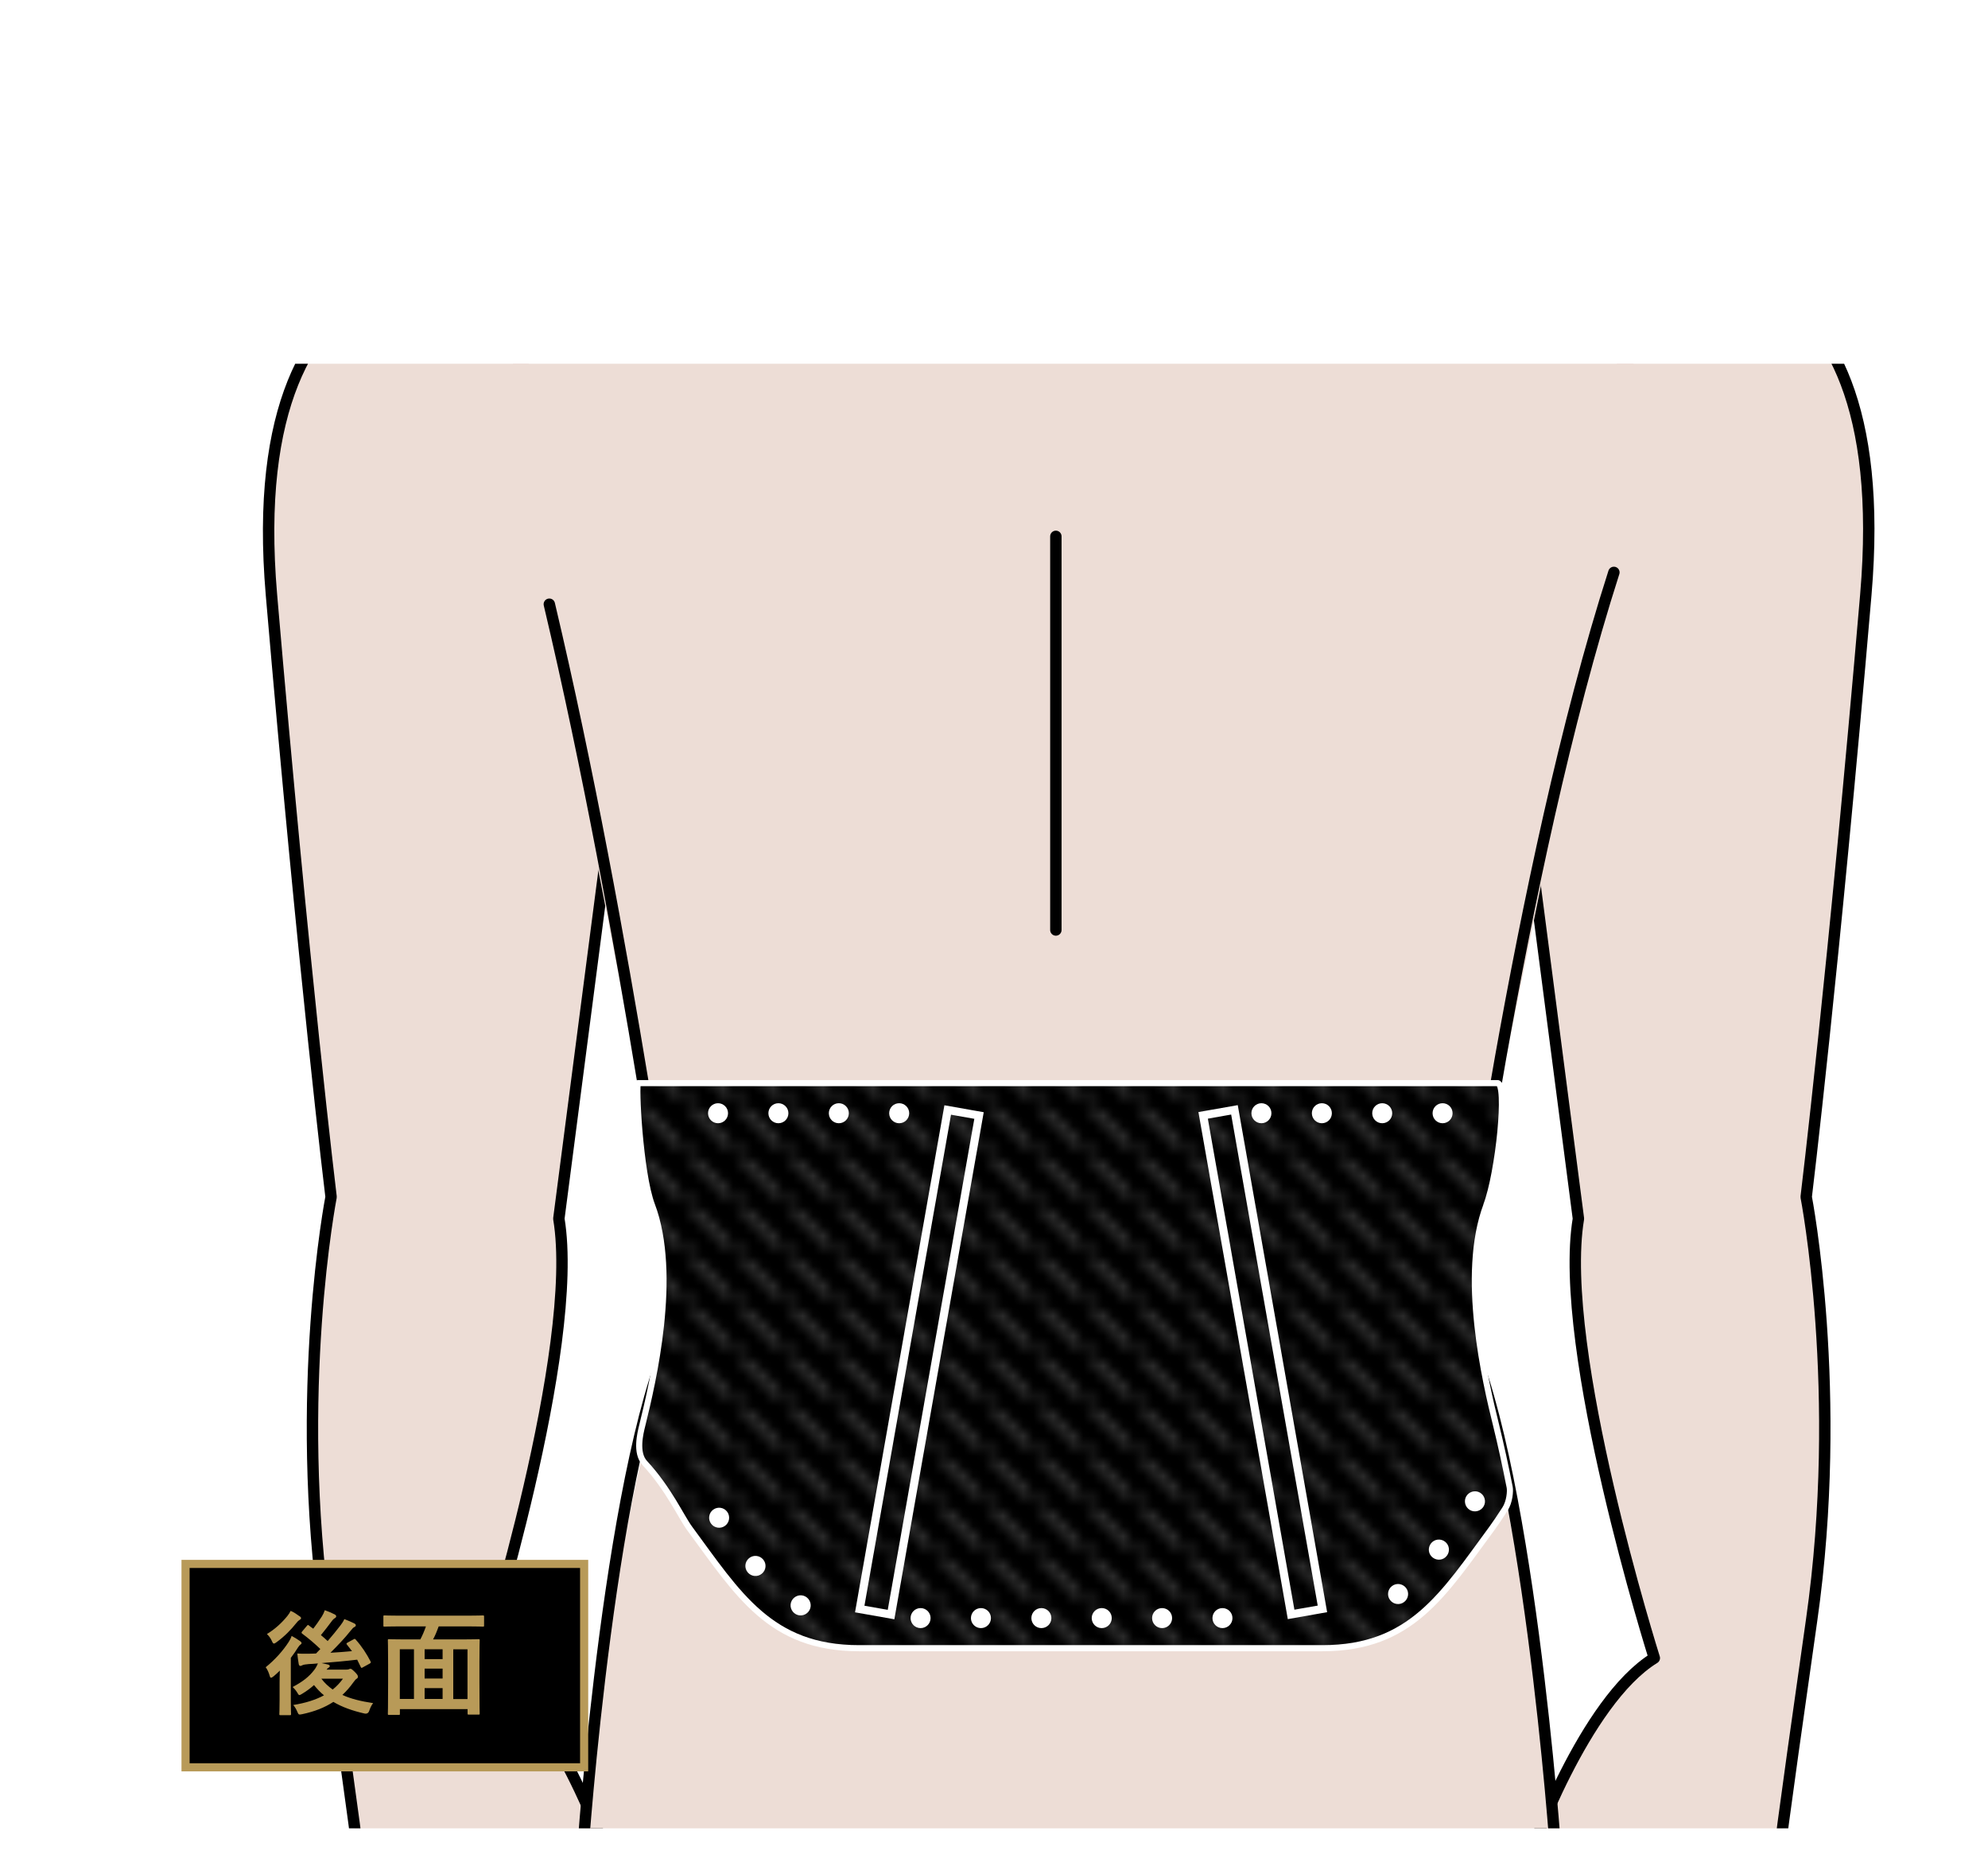 <?xml version="1.0" encoding="UTF-8"?>
<svg id="_レイヤー_2" data-name="レイヤー_2" xmlns="http://www.w3.org/2000/svg" xmlns:xlink="http://www.w3.org/1999/xlink" viewBox="0 0 244.39 228.81">
  <defs>
    <style>
      .cls-1, .cls-2, .cls-3, .cls-4 {
        fill: none;
      }

      .cls-5 {
        fill: url(#_新規パターンスウォッチ_3);
        opacity: .2;
      }

      .cls-6, .cls-7 {
        fill: #edddd6;
      }

      .cls-6, .cls-3, .cls-4, .cls-8 {
        stroke-linecap: round;
        stroke-linejoin: round;
      }

      .cls-6, .cls-4, .cls-8 {
        stroke: #000;
        stroke-width: 1.4px;
      }

      .cls-2 {
        stroke-miterlimit: 10;
      }

      .cls-2, .cls-3 {
        stroke: #fff;
      }

      .cls-9 {
        clip-path: url(#clippath-1);
      }

      .cls-3 {
        stroke-width: .75px;
      }

      .cls-10 {
        fill: #b89a58;
      }

      .cls-11 {
        fill: #fff;
      }

      .cls-8 {
        fill: #f1e4de;
      }

      .cls-12 {
        clip-path: url(#clippath);
      }
    </style>
    <clipPath id="clippath">
      <rect class="cls-1" x="14.39" y="44.71" width="230" height="180"/>
    </clipPath>
    <clipPath id="clippath-1">
      <rect class="cls-1" x="0" width="4.6" height="4.6"/>
    </clipPath>
    <pattern id="_新規パターンスウォッチ_3" data-name="新規パターンスウォッチ 3" x="0" y="0" width="4.6" height="4.6" patternTransform="translate(693.43 6052.79) scale(1.23)" patternUnits="userSpaceOnUse" viewBox="0 0 4.6 4.6">
      <g>
        <rect class="cls-1" x="0" width="4.6" height="4.6"/>
        <g class="cls-9">
          <g>
            <polygon class="cls-11" points="35.85 40.46 -5.16 -.55 -4.45 -1.26 36.56 39.75 35.85 40.46"/>
            <polygon class="cls-11" points="39.46 39.46 -1.55 -1.55 -.84 -2.26 40.17 38.75 39.46 39.46"/>
          </g>
        </g>
      </g>
    </pattern>
  </defs>
  <g id="_腰用" data-name="腰用">
    <g>
      <path class="cls-11" d="M28.62,14.31c0,7.89-6.42,14.31-14.31,14.31S0,22.2,0,14.31,6.42,0,14.31,0s14.31,6.42,14.31,14.31ZM.99,14.31c0,7.32,6,13.32,13.32,13.32s13.32-6,13.32-13.32S21.63.99,14.31.99.99,6.99.99,14.31ZM17.1,17.22h2.61v1.71h-2.61v4.05h-2.01v-4.05h-7.35v-1.62l6.39-11.88h2.97v11.79ZM15.09,11.43c0-1.53.09-2.85.12-4.41h-.33c-.66,1.35-1.2,2.52-1.89,3.87l-3.3,6.33h5.4v-5.79Z"/>
      <g class="cls-12">
        <g>
          <path class="cls-6" d="M203.04,32.44s30.33-6,26.33,40.67c-4,46.67-7.33,74-7.33,74,0,0,4.67,24,.67,52s-4,29-4,29h-30.67s6.67-19,15.33-24.33c0,0-12-38-9.33-54l-8.67-66.67"/>
          <path class="cls-6" d="M61.04,32.44s-31.67-6-27.67,40.67c4,46.67,7.33,74,7.33,74,0,0-4.67,24-.67,52,4,28,4,29,4,29h30.67s-6.67-19-15.33-24.33c0,0,12-38,9.33-54l8.67-66.67"/>
          <path class="cls-7" d="M191.27,227.93s-4.44-50.07-12.88-65.82c0,0,22.75-105.76,22.75-122.07H62.73c0,16.31,21.75,122.07,21.75,122.07-8.44,15.75-12.88,65.82-12.88,65.82h119.66Z"/>
          <path class="cls-4" d="M67.53,74.26c9.52,40.18,15.96,87.86,15.96,87.86-8.44,15.75-11.88,65.82-11.88,65.82h119.66s-3.44-50.07-11.88-65.82c0,0,7.19-54.98,19.01-91.77"/>
          <g>
            <g>
              <path d="M182.72,148.11c1.51-4,2.63-14.99,1.37-14.99h-105.65c-.31,0,.2,10.97,1.71,14.99,3.23,8.58.12,21.77-1.19,27.06-.25,1.01-.85,3.4.3,4.64,2.97,3.21,4.48,6.64,5.52,8.04,5.97,8.1,9.91,14.72,20.82,14.72h56.98c10.91,0,14.85-6.62,20.82-14.72.39-.53.94-1.34,1.6-2.36.59-.9.68-2.24.59-2.7-.52-2.64-1.08-5.21-1.67-7.62-1.31-5.29-4.43-18.48-1.19-27.06Z"/>
              <path class="cls-5" d="M182.72,148.11c1.51-4,2.63-14.99,1.37-14.99h-105.65c-.31,0,.2,10.97,1.71,14.99,3.23,8.58.12,21.77-1.19,27.06-.25,1.01-.85,3.4.3,4.64,2.97,3.21,4.48,6.64,5.52,8.04,5.97,8.1,9.91,14.72,20.82,14.72h56.98c10.91,0,14.85-6.62,20.82-14.72.39-.53.94-1.34,1.6-2.36.59-.9.68-2.24.59-2.7-.52-2.64-1.08-5.21-1.67-7.62-1.31-5.29-4.43-18.48-1.19-27.06Z"/>
              <path class="cls-3" d="M182.72,148.11c1.51-4,2.63-14.99,1.37-14.99h-105.65c-.31,0,.2,10.97,1.71,14.99,3.23,8.58.12,21.77-1.19,27.06-.25,1.01-.85,3.4.3,4.64,2.97,3.21,4.48,6.64,5.52,8.04,5.97,8.1,9.91,14.72,20.82,14.72h56.98c10.91,0,14.85-6.62,20.82-14.72.39-.53.94-1.34,1.6-2.36.59-.9.68-2.24.59-2.7-.52-2.64-1.08-5.21-1.67-7.62-1.31-5.29-4.43-18.48-1.19-27.06Z"/>
            </g>
            <path class="cls-11" d="M113.17,197.64h0c-.68,0-1.23.55-1.23,1.23s.55,1.23,1.23,1.23,1.23-.55,1.23-1.23-.55-1.23-1.23-1.23ZM120.59,197.64h0c-.68,0-1.23.55-1.23,1.23s.55,1.23,1.23,1.23,1.23-.55,1.23-1.23-.55-1.23-1.23-1.23ZM128.02,197.64h0c-.68,0-1.23.55-1.23,1.23s.55,1.23,1.23,1.23,1.23-.55,1.23-1.23-.55-1.23-1.23-1.23ZM135.44,197.64h0c-.68,0-1.23.55-1.23,1.23s.55,1.23,1.23,1.23,1.23-.55,1.23-1.23-.55-1.23-1.23-1.23ZM142.86,197.64h0c-.68,0-1.23.55-1.23,1.23s.55,1.23,1.23,1.23,1.23-.55,1.23-1.23-.55-1.23-1.23-1.23ZM150.28,197.64h0c-.68,0-1.23.55-1.23,1.23s.55,1.23,1.23,1.23,1.23-.55,1.23-1.23-.55-1.23-1.23-1.23ZM171.11,194.94h0c-.54.42-.63,1.2-.21,1.73.42.54,1.2.63,1.73.21h0c.54-.42.63-1.2.21-1.73s-1.2-.63-1.73-.21h0ZM175.9,189.71h0c-.41.54-.31,1.32.24,1.73s1.32.31,1.73-.24h0c.41-.54.31-1.32-.24-1.73-.54-.41-1.32-.31-1.73.24h0ZM180.39,183.71h0c-.45.51-.39,1.29.12,1.74.51.45,1.29.39,1.74-.12s.39-1.29-.12-1.74c-.51-.45-1.29-.39-1.74.12ZM177.34,138.05h0c.68,0,1.23-.55,1.23-1.23s-.55-1.23-1.23-1.23-1.23.55-1.23,1.23.55,1.23,1.23,1.23ZM169.92,138.05h0c.68,0,1.23-.55,1.23-1.23s-.55-1.23-1.23-1.23-1.23.55-1.23,1.23.55,1.23,1.23,1.23ZM162.5,138.05h0c.68,0,1.23-.55,1.23-1.23s-.55-1.23-1.23-1.23-1.23.55-1.23,1.23.55,1.23,1.23,1.23ZM155.07,138.05h0c.68,0,1.23-.55,1.23-1.23s-.55-1.23-1.23-1.23-1.23.55-1.23,1.23.55,1.23,1.23,1.23ZM110.54,138.05h0c.68,0,1.23-.55,1.23-1.23s-.55-1.23-1.23-1.23-1.23.55-1.23,1.23.55,1.23,1.23,1.23ZM103.12,138.05h0c.68,0,1.23-.55,1.23-1.23s-.55-1.23-1.23-1.23-1.23.55-1.23,1.23.55,1.23,1.23,1.23ZM95.69,138.05h0c.68,0,1.23-.55,1.23-1.23s-.55-1.23-1.23-1.23-1.23.55-1.23,1.23.55,1.23,1.23,1.23ZM88.27,138.05h0c.68,0,1.23-.55,1.23-1.23s-.55-1.23-1.23-1.23-1.23.55-1.23,1.23.55,1.23,1.23,1.23ZM89.4,185.81h0c-.4-.55-1.17-.67-1.72-.27-.55.4-.67,1.17-.27,1.72h0c.4.55,1.17.67,1.72.27.55-.4.67-1.17.27-1.72h0ZM93.82,191.67h0c-.44-.52-1.21-.6-1.74-.16s-.6,1.21-.16,1.74c.44.52,1.21.6,1.74.16s.6-1.21.16-1.74ZM99,196.21h0c-.6-.32-1.35-.08-1.67.52s-.08,1.35.52,1.67h0c.6.32,1.35.08,1.67-.52.32-.6.08-1.35-.52-1.67h0Z"/>
            <rect class="cls-2" x="153.28" y="136.27" width="3.91" height="62.28" transform="translate(-26.71 29.5) rotate(-10)"/>
            <rect class="cls-2" x="111.06" y="136.27" width="3.91" height="62.28" transform="translate(195.25 351.92) rotate(-170)"/>
          </g>
          <line class="cls-8" x1="129.8" y1="65.92" x2="129.8" y2="114.3"/>
        </g>
      </g>
      <g>
        <rect x="22.81" y="192.21" width="49" height="25"/>
        <path class="cls-10" d="M71.31,192.71v24H23.31v-24h48M72.31,191.71H22.31v26h50v-26h0Z"/>
      </g>
      <g>
        <path class="cls-10" d="M34.37,206.87c0-.43.01-1.04.03-1.55-.25.25-.5.49-.76.7-.15.11-.25.18-.32.18s-.13-.08-.18-.28c-.11-.39-.31-.8-.48-1.01,1.09-.87,2.13-2.02,2.83-3.11.14-.21.28-.48.36-.74.38.2.73.42,1.04.64.13.1.18.15.18.25,0,.07-.03.11-.1.15-.11.07-.2.17-.31.34-.28.45-.59.9-.91,1.32v5.17c0,1.12.03,1.65.03,1.72,0,.14-.01.15-.15.15h-1.15c-.13,0-.14-.01-.14-.15,0-.08.03-.6.03-1.72v-2.06ZM36.81,198.63c.13.08.2.15.2.25s-.08.15-.22.24c-.1.06-.22.17-.38.38-.64.8-1.41,1.6-2.41,2.33-.15.11-.25.17-.32.17-.1,0-.17-.1-.27-.34-.15-.34-.39-.64-.6-.83.98-.59,1.83-1.37,2.51-2.21.2-.25.31-.43.41-.64.41.17.74.41,1.09.66ZM43.45,201.49c.15-.1.18-.08.27.01.78.87,1.36,1.78,1.83,2.69.07.14.04.18-.1.27l-.84.46c-.17.1-.2.1-.27-.06-.14-.29-.28-.59-.43-.88-1.4.17-3.01.31-4.38.42.29.06.53.11.77.17.15.04.24.1.24.2,0,.08-.06.15-.17.21-.06.03-.14.11-.22.22h2.44c.14,0,.22-.01.29-.04.06-.03.13-.06.2-.06.11,0,.21.07.56.41.31.32.36.43.36.56,0,.11-.04.18-.15.25-.11.06-.22.18-.42.46-.41.57-.85,1.08-1.34,1.53,1.02.48,2.27.78,3.78,1.01-.2.24-.36.59-.48.94q-.14.42-.57.34c-1.49-.34-2.76-.79-3.84-1.43-1.06.69-2.31,1.19-3.84,1.51-.42.08-.43.08-.6-.32-.13-.31-.28-.56-.49-.81,1.5-.24,2.75-.63,3.78-1.19-.45-.36-.85-.79-1.23-1.26-.45.41-.95.77-1.47,1.08-.17.1-.25.15-.32.15-.1,0-.15-.1-.28-.32-.15-.25-.35-.48-.56-.67,1.26-.66,2.05-1.29,2.66-2.1.14-.17.32-.48.45-.8-.41.04-.79.07-1.12.08-.35.03-.63.07-.76.13-.1.04-.18.1-.27.1-.13,0-.18-.11-.21-.25-.07-.41-.13-.84-.17-1.28.36.03.77.04,1.11.03.39,0,.78-.01,1.19-.03l.53-.55c-.76-.73-1.44-1.3-2.23-1.89-.06-.04-.08-.08-.08-.13s.03-.08.1-.17l.56-.66c.11-.14.14-.13.25-.04.17.14.35.27.53.39.32-.42.67-.9,1.06-1.51.14-.22.25-.46.36-.76.41.14.88.34,1.22.52.13.07.18.14.18.24,0,.08-.07.17-.17.22-.11.06-.22.15-.41.41-.43.57-.85,1.13-1.3,1.67.29.24.57.48.83.73.57-.66,1.09-1.29,1.57-1.92.17-.21.36-.5.48-.78.46.18.88.36,1.2.52.15.08.21.14.21.24s-.07.18-.18.22c-.13.06-.24.18-.49.49-.66.84-1.53,1.75-2.45,2.67.9-.06,1.78-.11,2.65-.2-.2-.27-.41-.53-.62-.8-.1-.11-.07-.17.08-.25l.71-.39ZM39.51,206.32c.39.52.85.95,1.39,1.33.48-.39.9-.83,1.26-1.33h-2.65Z"/>
        <path class="cls-10" d="M49.04,199.89c-1.25,0-1.68.03-1.76.03-.14,0-.15-.01-.15-.14v-1.09c0-.14.01-.15.15-.15.08,0,.52.03,1.76.03h8.53c1.26,0,1.68-.03,1.77-.03.15,0,.17.01.17.15v1.09c0,.13-.01.14-.17.14-.08,0-.5-.03-1.77-.03h-3.64c-.2.56-.42,1.09-.69,1.6h3.67c1.33,0,1.81-.03,1.91-.03.14,0,.15.01.15.15,0,.08-.03.7-.03,2.65v2.54c0,3.11.03,3.7.03,3.78,0,.14-.01.15-.15.15h-1.19c-.14,0-.15-.01-.15-.15v-.52h-8.32v.56c0,.14-.01.15-.15.15h-1.18c-.14,0-.15-.01-.15-.15,0-.1.03-.69.03-3.81v-2.24c0-2.24-.03-2.86-.03-2.96,0-.14.01-.15.15-.15.1,0,.57.03,1.91.03h1.93c.27-.49.5-1.06.69-1.6h-3.31ZM49.15,208.81h1.74v-6.11h-1.74v6.11ZM54.41,203.91v-1.21h-2.21v1.21h2.21ZM54.41,206.3v-1.22h-2.21v1.22h2.21ZM54.41,208.81v-1.33h-2.21v1.33h2.21ZM55.72,202.71v6.11h1.75v-6.11h-1.75Z"/>
      </g>
    </g>
  </g>
</svg>